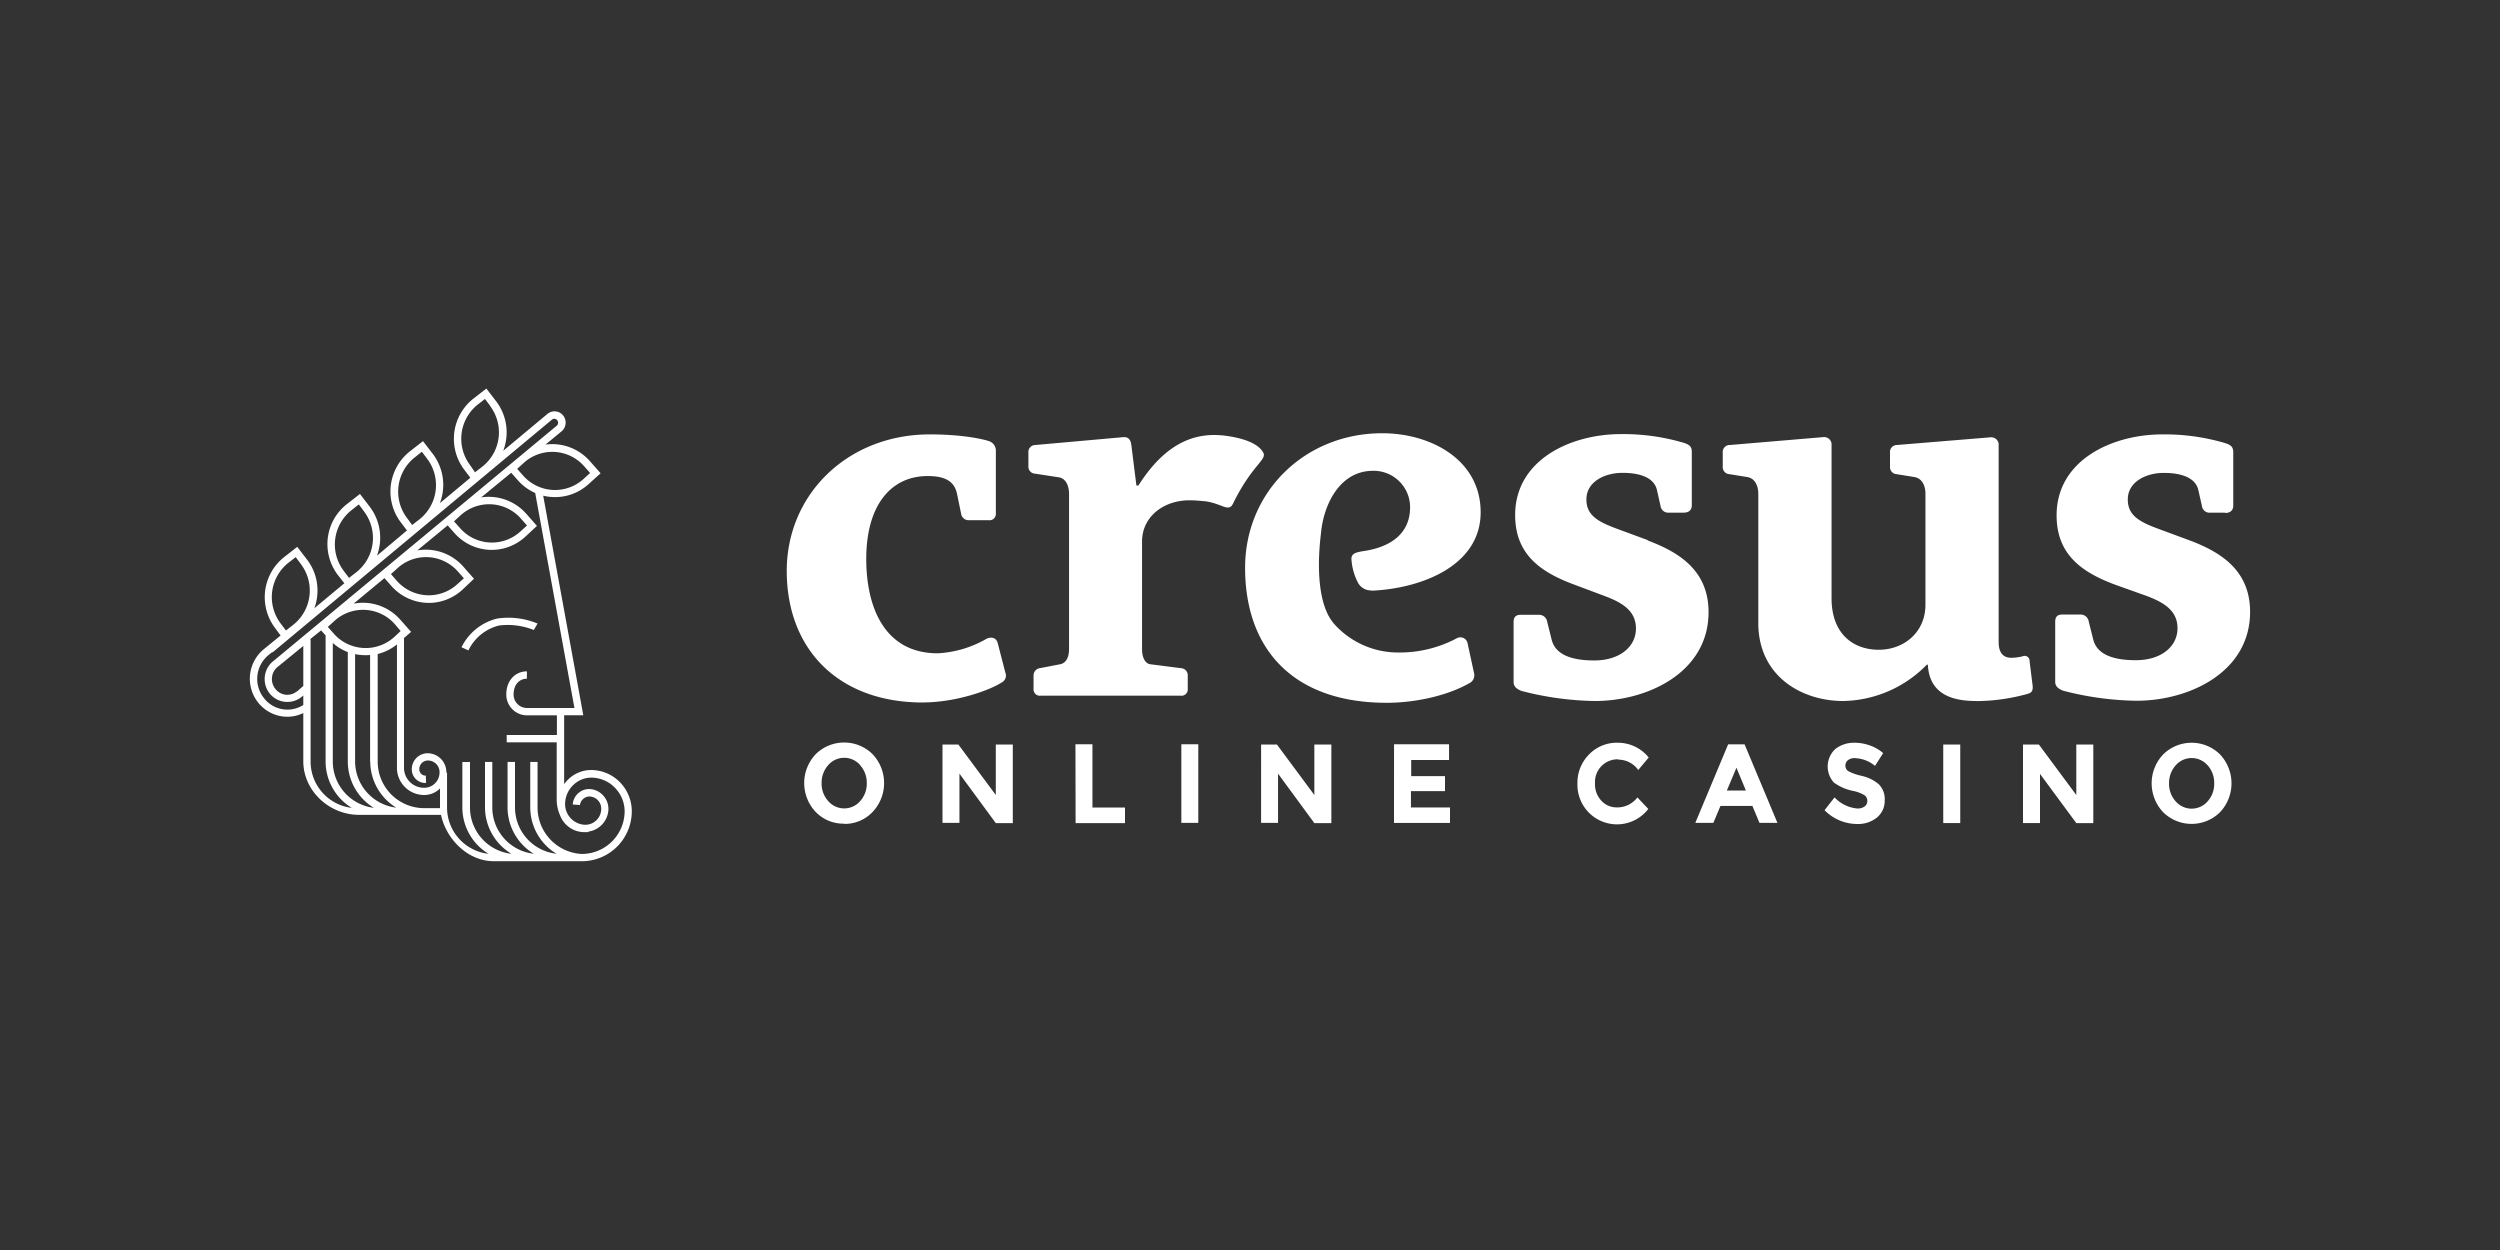 <svg id="Layer_1" data-name="Layer 1" xmlns="http://www.w3.org/2000/svg" viewBox="0 0 500 250"><rect x="0" y="0" width="500" height="250" fill="#333333" stroke="none"/><defs><style>.cls-1{fill:#fff;fill-rule:evenodd;}</style></defs><title>726_500x250_dark</title><path class="cls-1" d="M444,162.45a8.09,8.09,0,0,1-11.36,0,8.4,8.4,0,0,1,0-11.57,8.09,8.09,0,0,1,11.36,0,8.43,8.43,0,0,1,0,11.57Zm-2.46-9.36a4.22,4.22,0,0,0-6.42,0,5.26,5.26,0,0,0-1.31,3.59,5.19,5.19,0,0,0,1.31,3.57,4.22,4.22,0,0,0,6.42,0,5.18,5.18,0,0,0,1.3-3.57A5.25,5.25,0,0,0,441.55,153.09ZM408,154.78v9.84h-3.4V148.91h3.18L415.26,159V148.91h3.4v15.71h-3.4Zm-19.35-5.87h3.4v15.71h-3.4Zm-16.27,6.28a7.66,7.66,0,0,1,3.37,1.66,4.16,4.16,0,0,1,1.19,3.21,4.31,4.31,0,0,1-1.53,3.43,6,6,0,0,1-4,1.31,9.2,9.2,0,0,1-6.5-2.76l2-2.56a7.12,7.12,0,0,0,4.55,2.22,2.4,2.4,0,0,0,1.47-.41,1.35,1.35,0,0,0,.53-1.13,1.32,1.32,0,0,0-.57-1.12,7.14,7.14,0,0,0-2.24-.85,9.61,9.61,0,0,1-3.88-1.69,4.77,4.77,0,0,1,.33-6.73,6.1,6.1,0,0,1,3.88-1.22,9.13,9.13,0,0,1,3,.54,8.27,8.27,0,0,1,2.65,1.53L375,153.18a6.58,6.58,0,0,0-4.09-1.55,2,2,0,0,0-1.34.42,1.39,1.39,0,0,0-.49,1.1,1.26,1.26,0,0,0,.6,1.09,10.5,10.5,0,0,0,2.76.95Zm-21.92,6h-6.37l-1.42,3.39h-3.61l6.57-15.71h3.29l6.57,15.71H351.9l-1.42-3.39Zm-3.17-7.64-1.92,4.56h3.81Zm-23.66-1.69a4.54,4.54,0,0,0-4.63,4.78,4.8,4.8,0,0,0,1.28,3.51,4.12,4.12,0,0,0,3.11,1.33,5,5,0,0,0,4.09-2l2.18,2.31a7.91,7.91,0,0,1-14.17-5.07,8,8,0,0,1,2.32-5.83,7.67,7.67,0,0,1,5.67-2.34,7.9,7.9,0,0,1,6.26,2.95L327.65,154a4.89,4.89,0,0,0-4-2.07Zm-44.82-3h11V152h-7.57v3.23H289v3h-6.81v3.26H290v3.1h-11.2Zm-23.2,5.87v9.84h-3.39V148.91h3.17L262.87,159V148.91h3.4v15.71h-3.4Zm-19.34-5.87h3.39v15.71h-3.39Zm-21.18,0h3.4V161.5H225v3.12h-9.88Zm-23.2,5.87v9.84h-3.39V148.91h3.18L199.16,159V148.91h3.4v15.71h-3.4Zm-23.06,10a7.66,7.66,0,0,1-5.68-2.33,8.4,8.4,0,0,1,0-11.57,8.09,8.09,0,0,1,11.36,0,8.4,8.4,0,0,1,0,11.57A7.66,7.66,0,0,1,168.85,164.78Zm3.22-11.69a4.22,4.22,0,0,0-6.42,0,5.26,5.26,0,0,0-1.31,3.59,5.19,5.19,0,0,0,1.31,3.57,4.22,4.22,0,0,0,6.42,0,5.19,5.19,0,0,0,1.31-3.57A5.26,5.26,0,0,0,172.07,153.09Zm273-50.5H442a1.53,1.53,0,0,1-1.62-1.38l-.71-3.14c-.51-2.25-2.95-3.44-6.91-3.44-3.55,0-7.2,1.77-7.2,5.31,0,3.14,2.23,4.42,5.88,5.79l6.4,2.36c6.29,2.36,12.18,6,12.18,14.34,0,12-12.08,17.77-22.74,17.77a61.28,61.28,0,0,1-14.62-2c-.81-.3-1.62-.79-1.62-1.77v-12c0-.88.3-1.47,1.42-1.47h3.65a1.62,1.62,0,0,1,1.63,1.37l.91,3.64q1.06,4.13,8.53,4.12c5.08,0,8.32-2.75,8.32-6.38,0-3.44-2.53-5.11-6.19-6.48L423,116.93c-6.6-2.46-11.68-6-11.68-13.85,0-11.1,11.17-16.2,21.12-16.2a42.6,42.6,0,0,1,12.69,1.77c.81.29,1.52.58,1.52,1.76v10.71c0,.88-.51,1.47-1.62,1.47ZM395.21,140.2c-5.28,0-9.34-1.67-9.64-7.26h-.21a23.88,23.88,0,0,1-16.75,7.26c-8.22,0-16.95-4.91-16.95-15.61V98.76c0-1.38-.51-3-2.13-3.34l-3.66-.59a1.4,1.4,0,0,1-1.32-1.47V90.51A1.39,1.39,0,0,1,346,89l18.58-1.57a1.51,1.51,0,0,1,1.73,1.27v30.94c0,7.17,4.36,10.31,9.44,10.31s9.34-3.53,9.34-9V98.76c0-1.38-.51-3-2.13-3.34l-3.66-.59A1.4,1.4,0,0,1,378,93.36V90.51A1.39,1.39,0,0,1,379.37,89L398,87.47a1.51,1.51,0,0,1,1.73,1.27v39.68c0,2,.81,3.14,2.53,3.14a10.35,10.35,0,0,0,2.24-.29,1,1,0,0,1,1.42,1l.61,4.91c.1,1.08-.31,1.37-.92,1.57a39,39,0,0,1-10.35,1.47Zm-65.68-32.11c6.29,2.36,12.18,6,12.18,14.34,0,12-12.08,17.77-22.74,17.77a61.28,61.28,0,0,1-14.62-2c-.81-.3-1.63-.79-1.63-1.77v-12c0-.88.31-1.47,1.43-1.47h3.65a1.62,1.62,0,0,1,1.63,1.37l.91,3.64q1.07,4.13,8.53,4.12c5.07,0,8.32-2.75,8.32-6.38,0-3.44-2.54-5.11-6.19-6.48l-6.29-2.36c-6.6-2.46-11.68-6-11.68-13.85,0-11.1,11.17-16.2,21.12-16.2a42.65,42.65,0,0,1,12.69,1.77c.81.29,1.52.58,1.52,1.76v10.71c0,.88-.51,1.47-1.63,1.47h-3a1.54,1.54,0,0,1-1.63-1.38l-.71-3.14c-.5-2.25-2.94-3.44-6.9-3.44-3.55,0-7.21,1.77-7.21,5.31,0,3.14,2.24,4.42,5.89,5.79l6.4,2.36Zm-55.23,10a3,3,0,0,1-2.64-1.43,11.78,11.78,0,0,1-1.38-4.94c.07-1,.78-1.21,2.21-1.47,5.12-.7,9.53-3.16,9.53-8.82a7.29,7.29,0,0,0-7.41-7.27c-6.7,0-9.94,6.84-10.42,12.57-.69,5.53-.68,12.4,1.56,16.49a9.07,9.07,0,0,0,1.63,2.15,17.11,17.11,0,0,0,12.3,5.13,24.22,24.22,0,0,0,11.68-2.85,1.47,1.47,0,0,1,2.13.89l1.32,6.09a1.75,1.75,0,0,1-.92,2c-4.67,2.65-11.16,3.93-16.54,3.93-18.79,0-28.33-10.81-28.33-27,0-15.22,12-26.91,27.41-26.91,9.75,0,19.7,5.31,19.7,15.81,0,10.74-11.93,15.26-21.83,15.68Zm-33.45-17.84a24.91,24.91,0,0,0-3-.19c-5.07,0-9.44,3.24-9.44,8.24v21.51c0,2,.82,3,1.73,3.05l6.09.78a1.41,1.41,0,0,1,1.32,1.48v2.65a1.26,1.26,0,0,1-1.42,1.37h-28a1.26,1.26,0,0,1-1.42-1.37V135.1a1.48,1.48,0,0,1,1.32-1.48l4.06-.78c.91-.2,1.72-1.08,1.72-3.05v-31c0-1.38-.5-3.14-2.13-3.34L207,94.73a1.39,1.39,0,0,1-1.32-1.47V90.51A1.39,1.39,0,0,1,207.09,89l17.57-1.57c1.11-.1,1.52.68,1.62,1.67l1,8h.4C231.26,91.49,236,87,242.83,87a17.3,17.3,0,0,1,2.35.16h0c5.33.72,7,2.4,7.5,3.42.71,1.37-2.4,2.59-6.08,10.15C245.7,102.55,244.37,100.64,240.85,100.23ZM184.56,140.5c-16.75,0-27.21-10.51-27.21-26.32,0-15.32,12.18-27.3,28.63-27.3,6.7,0,10.86,1,11.88,1.37A2,2,0,0,1,199.17,90v12.67a1.26,1.26,0,0,1-1.42,1.37h-4a1.49,1.49,0,0,1-1.52-1.27l-.81-3.93c-.51-2.56-2.34-3.63-5.89-3.63-7.31,0-12.28,5.79-12.28,16.59,0,9.33,3.45,18.86,14.31,18.86a21.76,21.76,0,0,0,9.65-2.85c.91-.49,2-.39,2.33.79l1.52,5.89a1.55,1.55,0,0,1-.71,2c-2.43,1.57-9.14,4-15.83,4Zm-70.71,15.19a6.61,6.61,0,0,1,4.88-1.67,8.1,8.1,0,0,1,5.61,2.81,8.34,8.34,0,0,1,2,6,10,10,0,0,1-9.61,9.41v0h-18c-5.13,0-9.49-4.38-10.53-9.27H71.8c-5.9,0-11.14-4.76-11.14-10.73v-9.63a7.34,7.34,0,0,1-3.22.74,7.47,7.47,0,0,1-5.81-2.84,7.65,7.65,0,0,1,1.13-10.67l3.36-2.74L55,125.58a10.23,10.23,0,0,1,1.89-14.21l2.56-2,2,2.6a10.22,10.22,0,0,1,1.42,9.68l6-5L67.57,115a10.21,10.21,0,0,1-2-7.5,10.11,10.11,0,0,1,3.85-6.71l2.57-2,2,2.61a10.25,10.25,0,0,1,1.4,9.74l6-5.05-1.25-1.65a10.23,10.23,0,0,1,1.89-14.21l2.57-2,2,2.6a10.26,10.26,0,0,1,1.38,9.8l6.09-5.08-1.27-1.68A10.23,10.23,0,0,1,94.7,79.71l2.57-2,2,2.6a10.24,10.24,0,0,1,1.37,9.85l8.85-7.38a2.19,2.19,0,0,1,1.63-.5,2.15,2.15,0,0,1,1.5.81,2.27,2.27,0,0,1-.3,3.17l-3.22,2.66a10,10,0,0,1,8.86,3.29l2.16,2.44-2.41,2.18A9.91,9.91,0,0,1,111,99.42a10.36,10.36,0,0,1-2.36-.28l6.61,36.18,1.41,7.74h-3.83v13.77A6.94,6.94,0,0,1,113.85,155.69ZM88,161.63c0-.27,0-.54,0-.8v-3.14A4.44,4.44,0,0,1,84.78,159a5.44,5.44,0,0,1-5.39-5.22h0V128.89a10,10,0,0,1-3.85,1.91v21.47a9.31,9.31,0,0,0,9.24,9.36Zm-7.87-35.42L79,124.87a8.49,8.49,0,0,0-12-.79l-.11.1-1.32,1.2,1.18,1.34a8.5,8.5,0,0,0,12.09.69Zm-6.11,26.06V131a10.14,10.14,0,0,1-3-.18v21.41a9.33,9.33,0,0,0,8.23,9.3A10.84,10.84,0,0,1,74.05,152.27Zm.76,9.3a10.84,10.84,0,0,1-5.22-9.3V130.42a9.85,9.85,0,0,1-3-1.82v23.67A9.33,9.33,0,0,0,74.81,161.57ZM62.12,127.86v24.41a9.32,9.32,0,0,0,8.23,9.3,10.87,10.87,0,0,1-5.23-9.3V127.08l-.9-1L62,127.86Zm-1.9-15-1.08-1.43-1.41,1.09a8.76,8.76,0,0,0-1.62,12.15l1.08,1.43L58.6,125A8.75,8.75,0,0,0,60.22,112.88Zm12.61-10.55-1.07-1.43L70.35,102a8.73,8.73,0,0,0-1.62,12.15l1.08,1.43,1.41-1.1A8.73,8.73,0,0,0,72.83,102.33ZM85.45,91.78l-1.08-1.43L83,91.44a8.73,8.73,0,0,0-1.61,12.14L82.43,105l1.41-1.09A8.74,8.74,0,0,0,85.45,91.78ZM98.07,81.22,97,79.79l-1.41,1.09A8.75,8.75,0,0,0,94,93L95,94.46l1.41-1.09a8.73,8.73,0,0,0,1.62-12.15Zm13.28,3.92a.78.78,0,0,0,.09-1.1.79.79,0,0,0-.51-.28.75.75,0,0,0-.56.18L54.51,130.48l-.06-.07-.76.62a6.15,6.15,0,0,0-.91,8.58A5.93,5.93,0,0,0,60.66,141V139.1l-.33.27a4.53,4.53,0,0,1-6.37-.64l0,0a4.63,4.63,0,0,1-1-3.4,4.57,4.57,0,0,1,1.67-3.09l.76-.62,0,0ZM60.66,137.19v-8l-5.13,4.19a3.08,3.08,0,0,0-1.13,2.09,3.11,3.11,0,0,0,.67,2.3,3,3,0,0,0,4.28.52l.06,0Zm17.53-22.37,1.18,1.35a8.56,8.56,0,0,0,6.39,2.89,8.46,8.46,0,0,0,5.69-2.21l1.33-1.19-1.18-1.34a8.56,8.56,0,0,0-6.39-2.9,8.47,8.47,0,0,0-5.7,2.21ZM90.8,104.27,92,105.61a8.46,8.46,0,0,0,12.08.69l1.32-1.2-1.18-1.34a8.47,8.47,0,0,0-12-.79l-.12.1ZM111,98a8.49,8.49,0,0,0,5.7-2.2l1.32-1.2-1.18-1.34a8.49,8.49,0,0,0-12.08-.69l-1.33,1.2,1.19,1.34A8.51,8.51,0,0,0,111,98Zm.38,49v-3.93h-6a4.15,4.15,0,0,1-4.12-4.17c0-2.87,1.85-4.63,4.12-4.63v1.47c-1.47,0-2.66,1.14-2.66,3.16a2.68,2.68,0,0,0,2.66,2.7h9.51l-1.1-6-6.75-37A10.12,10.12,0,0,1,103.52,96l-1.28-1.45-6,4.93a10,10,0,0,1,9,3.26l2.15,2.44L105,107.4a9.91,9.91,0,0,1-14-.67.86.86,0,0,1-.13-.14l-1.34-1.51-6.06,5a10,10,0,0,1,9.18,3.23l2.15,2.44L92.42,118a9.89,9.89,0,0,1-6.66,2.58,10.05,10.05,0,0,1-7.48-3.38l-1.39-1.58-6.18,5.12a9.16,9.16,0,0,1,1.88-.19,10,10,0,0,1,7.47,3.39l2.16,2.44L80.8,127.6v26.13h0A4,4,0,0,0,85,157.55a3,3,0,0,0,2.11-1,3.09,3.09,0,0,0,.8-2.21,2.33,2.33,0,0,0-2.4-2.24,1.74,1.74,0,0,0-1.65,1.81,1.27,1.27,0,0,0,.4.88,1.2,1.2,0,0,0,.9.33l.06,1.47A2.71,2.71,0,0,1,82.36,154a3.2,3.2,0,0,1,3-3.35,3.78,3.78,0,0,1,3.91,3.65,1.77,1.77,0,0,1,0,.23h.14v6.92a9.32,9.32,0,0,0,8.29,9.31,10.86,10.86,0,0,1-5.23-9.31v-9.05H94v9.05a9.32,9.32,0,0,0,8.29,9.31A10.86,10.86,0,0,1,97,161.44v-9.05h1.46v9.05a9.32,9.32,0,0,0,8.29,9.31,10.86,10.86,0,0,1-5.24-9.31v-9.05H103v9.05a9.32,9.32,0,0,0,8.29,9.31,10.86,10.86,0,0,1-5.24-9.31v-9.05h1.46v9.05a9.32,9.32,0,0,0,8.78,9.35,8.58,8.58,0,0,0,8.62-8,6.77,6.77,0,0,0-1.65-4.94,6.63,6.63,0,0,0-4.61-2.31,5.18,5.18,0,0,0-3.83,1.31,5.32,5.32,0,0,0-1.79,3.66,4.15,4.15,0,0,0,3.83,4.44,3.19,3.19,0,0,0,3.38-3A2.44,2.44,0,0,0,118,159.3a1.8,1.8,0,0,0-1.31.45A1.84,1.84,0,0,0,116,161l-1.45-.1a3.3,3.3,0,0,1,1.11-2.27,3.22,3.22,0,0,1,2.37-.81,3.83,3.83,0,0,1,2.65,1.33,3.94,3.94,0,0,1,1,2.85,4.67,4.67,0,0,1-4,4.32v.1h-1.1a5.19,5.19,0,0,1-4.56-3.33v0a7.8,7.8,0,0,1-.68-3.23V148.47h-10V147ZM93.68,130.08l-1.38-.63a10.81,10.81,0,0,1,7.14-5.74,15.2,15.2,0,0,1,8.07,1l-.75,1.29a14,14,0,0,0-6.94-.9A9.29,9.29,0,0,0,93.68,130.08Z"/></svg>